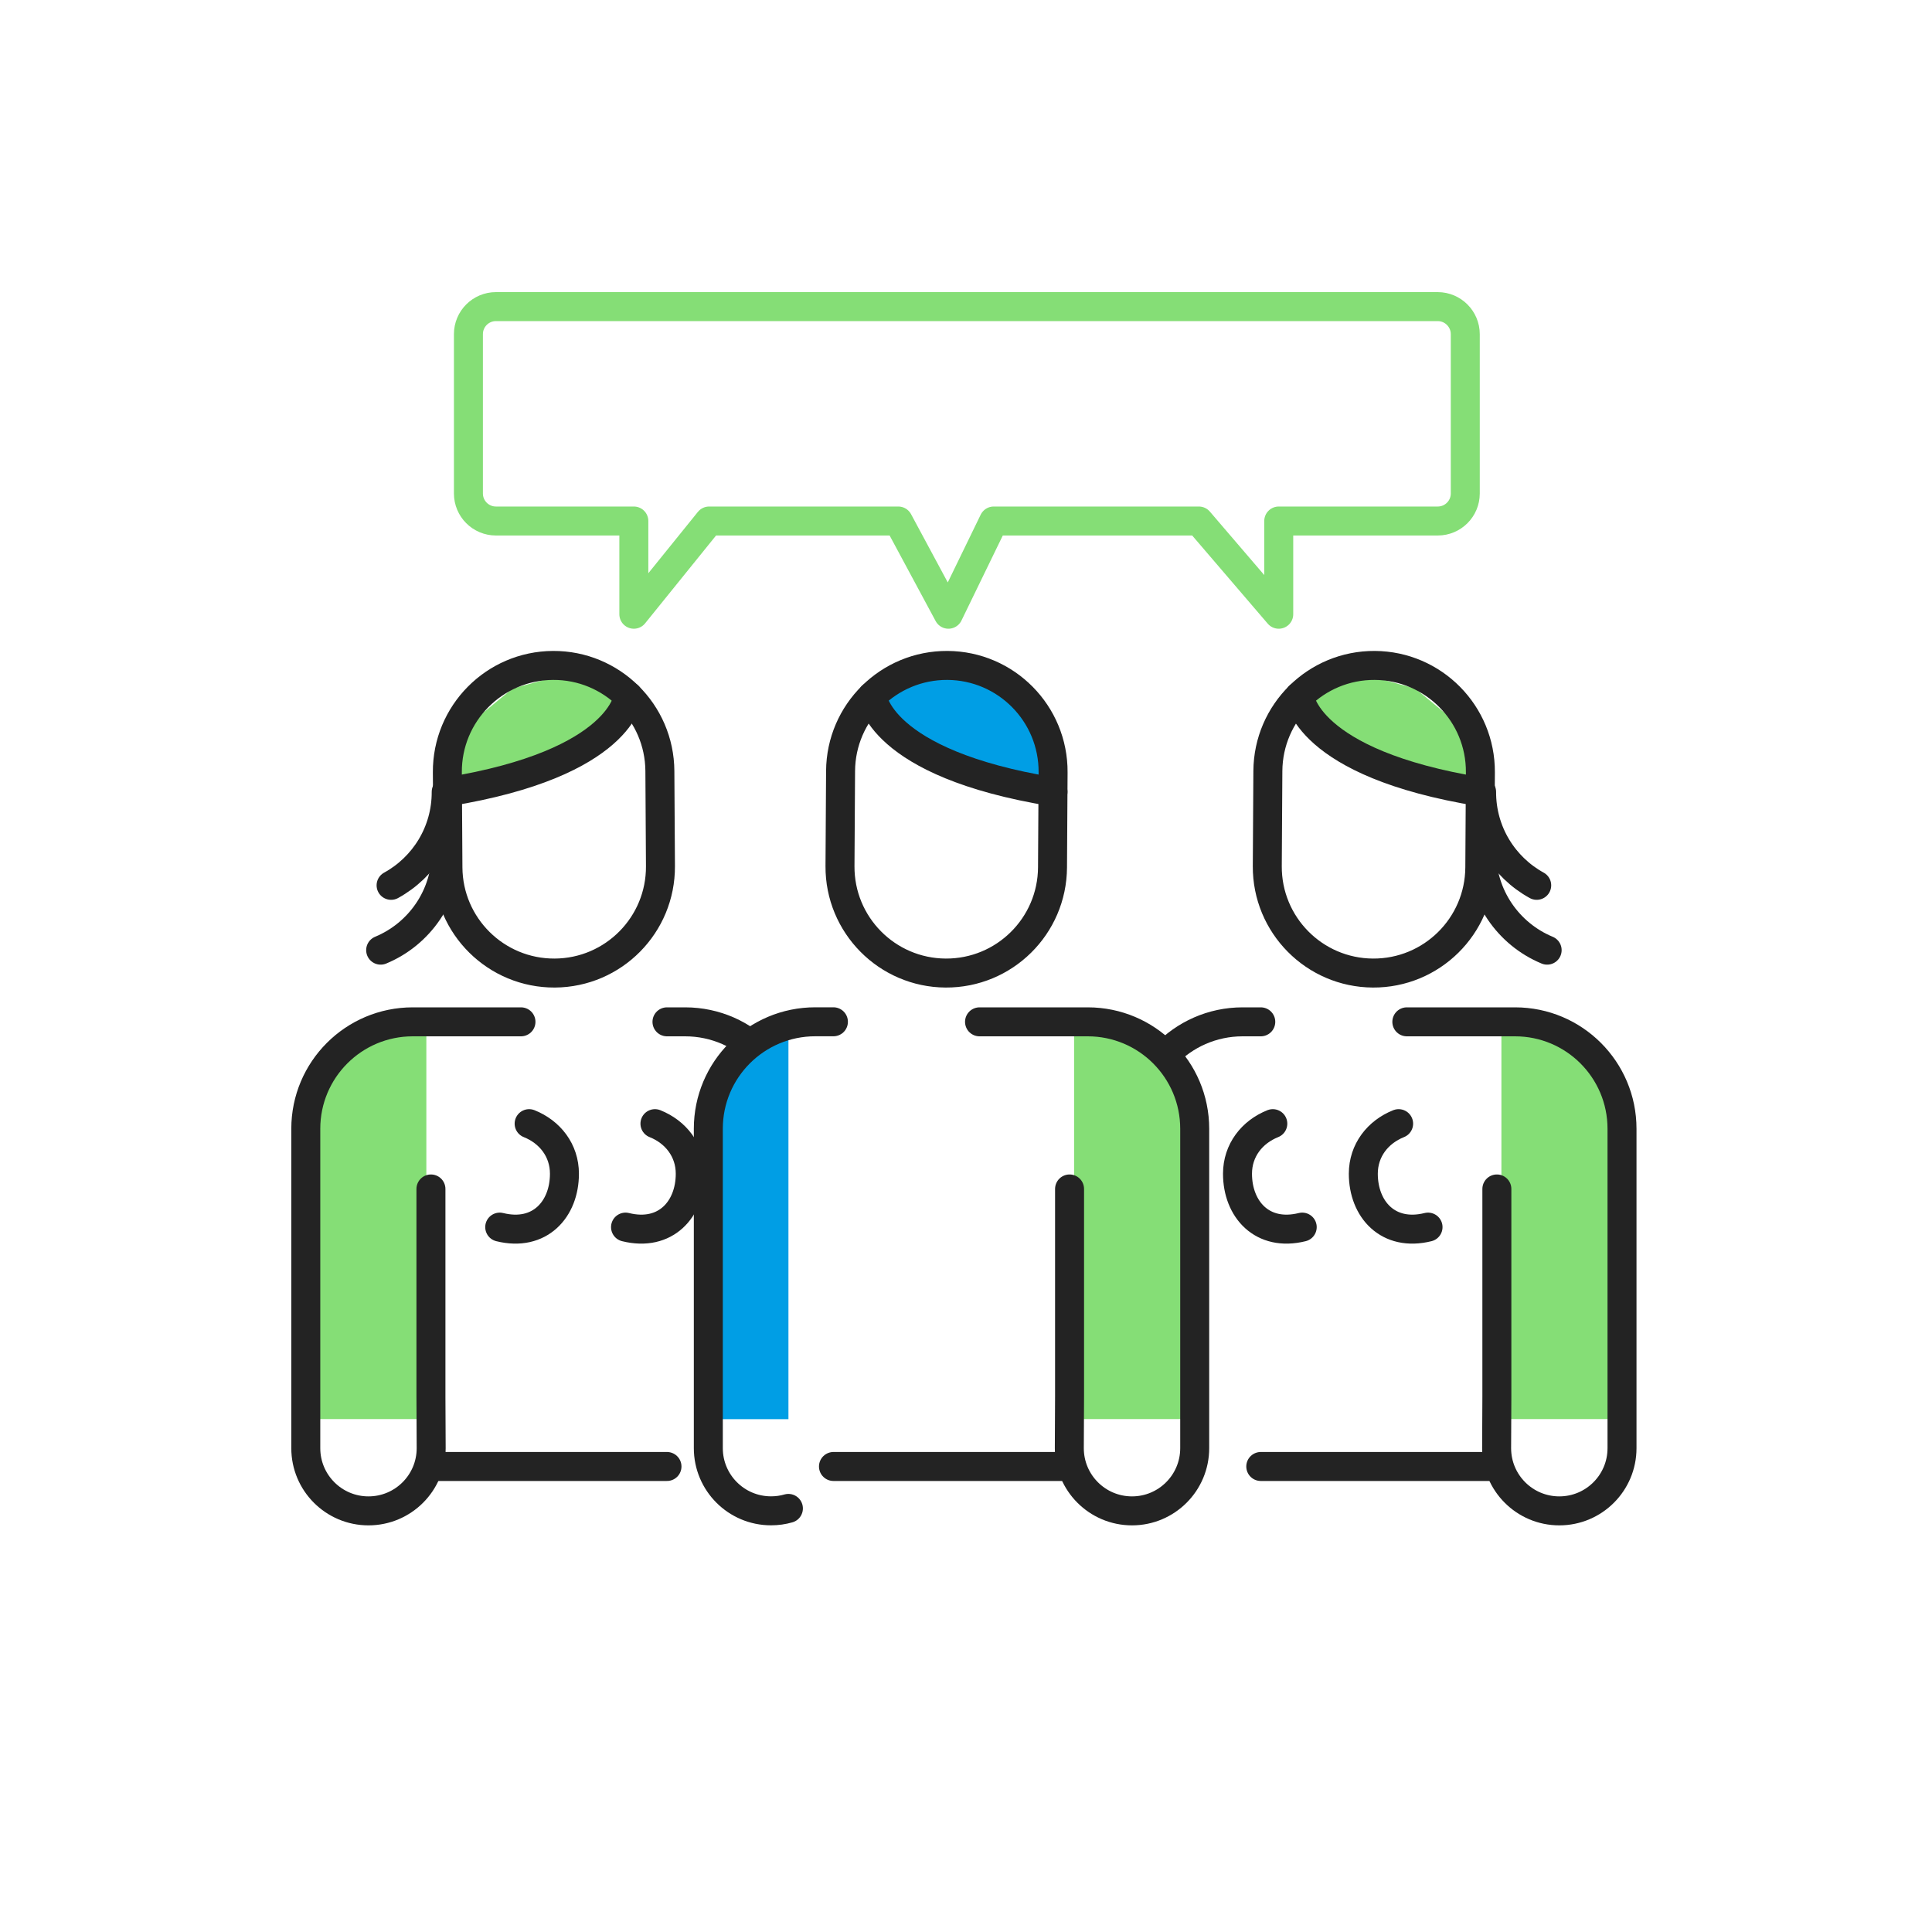 <svg width="400" height="400" viewBox="0 0 400 400" fill="none" xmlns="http://www.w3.org/2000/svg">
<path d="M310.84 212.41L317.53 213.21C325.24 214.29 333.27 221.75 334.78 229.83L335.32 232.7C335.8 235.28 335.62 293.8 335.62 293.8H310.85V212.41H310.84Z" fill="#85DE76"/>
<path d="M292.999 142.54L302.529 150.4L306.489 161.23L304.479 165.69L290.409 162.77L277.899 157.79L272.769 152.51L271.449 147.2L272.059 142.46L282.959 139.83L292.999 142.54Z" fill="#85DE76"/>
<path d="M262.379 179.33C262.309 191.48 272.099 201.39 284.249 201.46C296.399 201.53 306.309 191.74 306.379 179.59L306.499 159.9C306.569 147.75 296.779 137.84 284.629 137.77C272.479 137.7 262.569 147.49 262.499 159.64L262.379 179.33Z" stroke="#232323" stroke-width="6" stroke-miterlimit="10" stroke-linecap="round" stroke-linejoin="round"/>
<path d="M269.029 144.12C269.029 144.12 270.179 158.05 306.469 163.94" stroke="#232323" stroke-width="6" stroke-miterlimit="10" stroke-linecap="round" stroke-linejoin="round"/>
<path d="M261.029 303.62H308.399" stroke="#232323" stroke-width="6" stroke-miterlimit="10" stroke-linecap="round" stroke-linejoin="round"/>
<path d="M309.91 246.16V289.14L309.86 299.83C309.86 307 315.67 312.81 322.84 312.81C330.01 312.81 335.82 307 335.82 299.83V280.79V233.7C335.82 221.47 325.91 211.56 313.68 211.56H308.01C307.75 211.56 298.91 211.56 291.27 211.56" stroke="#232323" stroke-width="6" stroke-miterlimit="10" stroke-linecap="round" stroke-linejoin="round"/>
<path d="M241.23 218.44C245.26 214.2 250.96 211.56 257.27 211.56H261.03" stroke="#232323" stroke-width="6" stroke-miterlimit="10" stroke-linecap="round" stroke-linejoin="round"/>
<path d="M306.75 176.33C306.72 185.52 312.33 193.41 320.32 196.72" stroke="#232323" stroke-width="6" stroke-miterlimit="10" stroke-linecap="round" stroke-linejoin="round"/>
<path d="M306.75 163.95C306.72 172.28 311.33 179.55 318.16 183.3" stroke="#232323" stroke-width="6" stroke-miterlimit="10" stroke-linecap="round" stroke-linejoin="round"/>
<path d="M289.57 232.64C285.28 234.35 282.26 238.15 282.26 243.01C282.26 250.37 287.39 256.11 295.66 254.06" stroke="#232323" stroke-width="6" stroke-miterlimit="10" stroke-linecap="round" stroke-linejoin="round"/>
<path d="M263.521 232.64C259.231 234.35 256.211 238.15 256.211 243.01C256.211 250.37 261.341 256.11 269.611 254.06" stroke="#232323" stroke-width="6" stroke-miterlimit="10" stroke-linecap="round" stroke-linejoin="round"/>
<path d="M88.28 212.41L81.59 213.21C73.88 214.29 65.85 221.75 64.34 229.83L63.8 232.7C63.32 235.28 63.5 293.8 63.5 293.8H88.27V212.41H88.28Z" fill="#85DE76"/>
<path d="M106.131 142.54L96.591 150.4L92.631 161.23L94.641 165.69L108.721 162.77L121.221 157.79L126.351 152.51L127.681 147.2L127.071 142.46L116.161 139.83L106.131 142.54Z" fill="#85DE76"/>
<path d="M136.74 179.33C136.81 191.48 127.02 201.39 114.87 201.46C102.72 201.53 92.809 191.74 92.74 179.59L92.62 159.9C92.549 147.75 102.34 137.84 114.49 137.77C126.64 137.7 136.55 147.49 136.62 159.64L136.74 179.33Z" stroke="#232323" stroke-width="6" stroke-miterlimit="10" stroke-linecap="round" stroke-linejoin="round"/>
<path d="M130.09 144.12C130.09 144.12 128.94 158.05 92.65 163.94" stroke="#232323" stroke-width="6" stroke-miterlimit="10" stroke-linecap="round" stroke-linejoin="round"/>
<path d="M138.091 303.62H90.721" stroke="#232323" stroke-width="6" stroke-miterlimit="10" stroke-linecap="round" stroke-linejoin="round"/>
<path d="M89.221 246.16V289.14L89.27 299.83C89.27 307 83.46 312.81 76.29 312.81C69.121 312.81 63.31 307 63.31 299.83V280.79V233.7C63.31 221.47 73.221 211.56 85.451 211.56H91.121C91.38 211.56 100.221 211.56 107.861 211.56" stroke="#232323" stroke-width="6" stroke-miterlimit="10" stroke-linecap="round" stroke-linejoin="round"/>
<path d="M157.89 218.44C153.86 214.2 148.16 211.56 141.85 211.56H138.09" stroke="#232323" stroke-width="6" stroke-miterlimit="10" stroke-linecap="round" stroke-linejoin="round"/>
<path d="M92.38 176.33C92.41 185.52 86.8 193.41 78.811 196.72" stroke="#232323" stroke-width="6" stroke-miterlimit="10" stroke-linecap="round" stroke-linejoin="round"/>
<path d="M92.381 163.95C92.411 172.28 87.801 179.55 80.971 183.3" stroke="#232323" stroke-width="6" stroke-miterlimit="10" stroke-linecap="round" stroke-linejoin="round"/>
<path d="M109.551 232.64C113.841 234.35 116.861 238.15 116.861 243.01C116.861 250.37 111.731 256.11 103.461 254.06" stroke="#232323" stroke-width="6" stroke-miterlimit="10" stroke-linecap="round" stroke-linejoin="round"/>
<path d="M135.6 232.64C139.89 234.35 142.91 238.15 142.91 243.01C142.91 250.37 137.78 256.11 129.51 254.06" stroke="#232323" stroke-width="6" stroke-miterlimit="10" stroke-linecap="round" stroke-linejoin="round"/>
<path d="M147.149 232.71L147.689 229.84C149.089 222.36 156.089 215.41 163.239 213.57V293.82H146.859C146.859 293.81 146.669 235.29 147.149 232.71Z" fill="#009EE5"/>
<path d="M222.369 212.41L229.059 213.21C236.769 214.29 244.799 221.75 246.309 229.83L246.849 232.7C247.329 235.28 247.149 293.8 247.149 293.8H222.379V212.41H222.369Z" fill="#85DE76"/>
<path d="M204.2 140.48L213.73 148.35L217.69 159.17L215.68 163.63L201.61 160.71L189.1 155.73L183.97 150.45L182.65 145.14L183.26 140.4L194.16 137.77L204.2 140.48Z" fill="#009EE5"/>
<path d="M173.911 179.33C173.841 191.48 183.631 201.39 195.781 201.46C207.931 201.53 217.841 191.74 217.911 179.59L218.031 159.9C218.101 147.75 208.311 137.84 196.161 137.77C184.011 137.7 174.101 147.49 174.031 159.64L173.911 179.33Z" stroke="#232323" stroke-width="6" stroke-miterlimit="10" stroke-linecap="round" stroke-linejoin="round"/>
<path d="M180.57 144.12C180.57 144.12 181.72 158.05 218.01 163.94" stroke="#232323" stroke-width="6" stroke-miterlimit="10" stroke-linecap="round" stroke-linejoin="round"/>
<path d="M172.561 303.62H219.941" stroke="#232323" stroke-width="6" stroke-miterlimit="10" stroke-linecap="round" stroke-linejoin="round"/>
<path d="M221.441 246.16V289.14L221.391 299.83C221.391 307 227.201 312.81 234.371 312.81C241.541 312.81 247.351 307 247.351 299.83V280.79V233.7C247.351 221.47 237.441 211.56 225.211 211.56H219.541C219.281 211.56 210.441 211.56 202.801 211.56" stroke="#232323" stroke-width="6" stroke-miterlimit="10" stroke-linecap="round" stroke-linejoin="round"/>
<path d="M163.23 312.3C162.09 312.63 160.88 312.8 159.63 312.8C152.46 312.8 146.65 306.99 146.65 299.82V280.78V233.69C146.65 221.46 156.56 211.55 168.79 211.55H172.55" stroke="#232323" stroke-width="6" stroke-miterlimit="10" stroke-linecap="round" stroke-linejoin="round"/>
<path d="M297.66 63.48H102.68C99.531 63.48 96.981 66.031 96.981 69.18V102.17C96.981 105.32 99.531 107.87 102.68 107.87H131.23V127.17L146.82 107.87H185.98L196.36 127.17L205.74 107.87H248.21L264.75 127.17V107.87H297.67C300.82 107.87 303.37 105.32 303.37 102.17V69.191C303.37 66.04 300.81 63.48 297.66 63.48Z" stroke="#85DE76" stroke-width="6" stroke-miterlimit="10" stroke-linecap="round" stroke-linejoin="round"/>
</svg>
